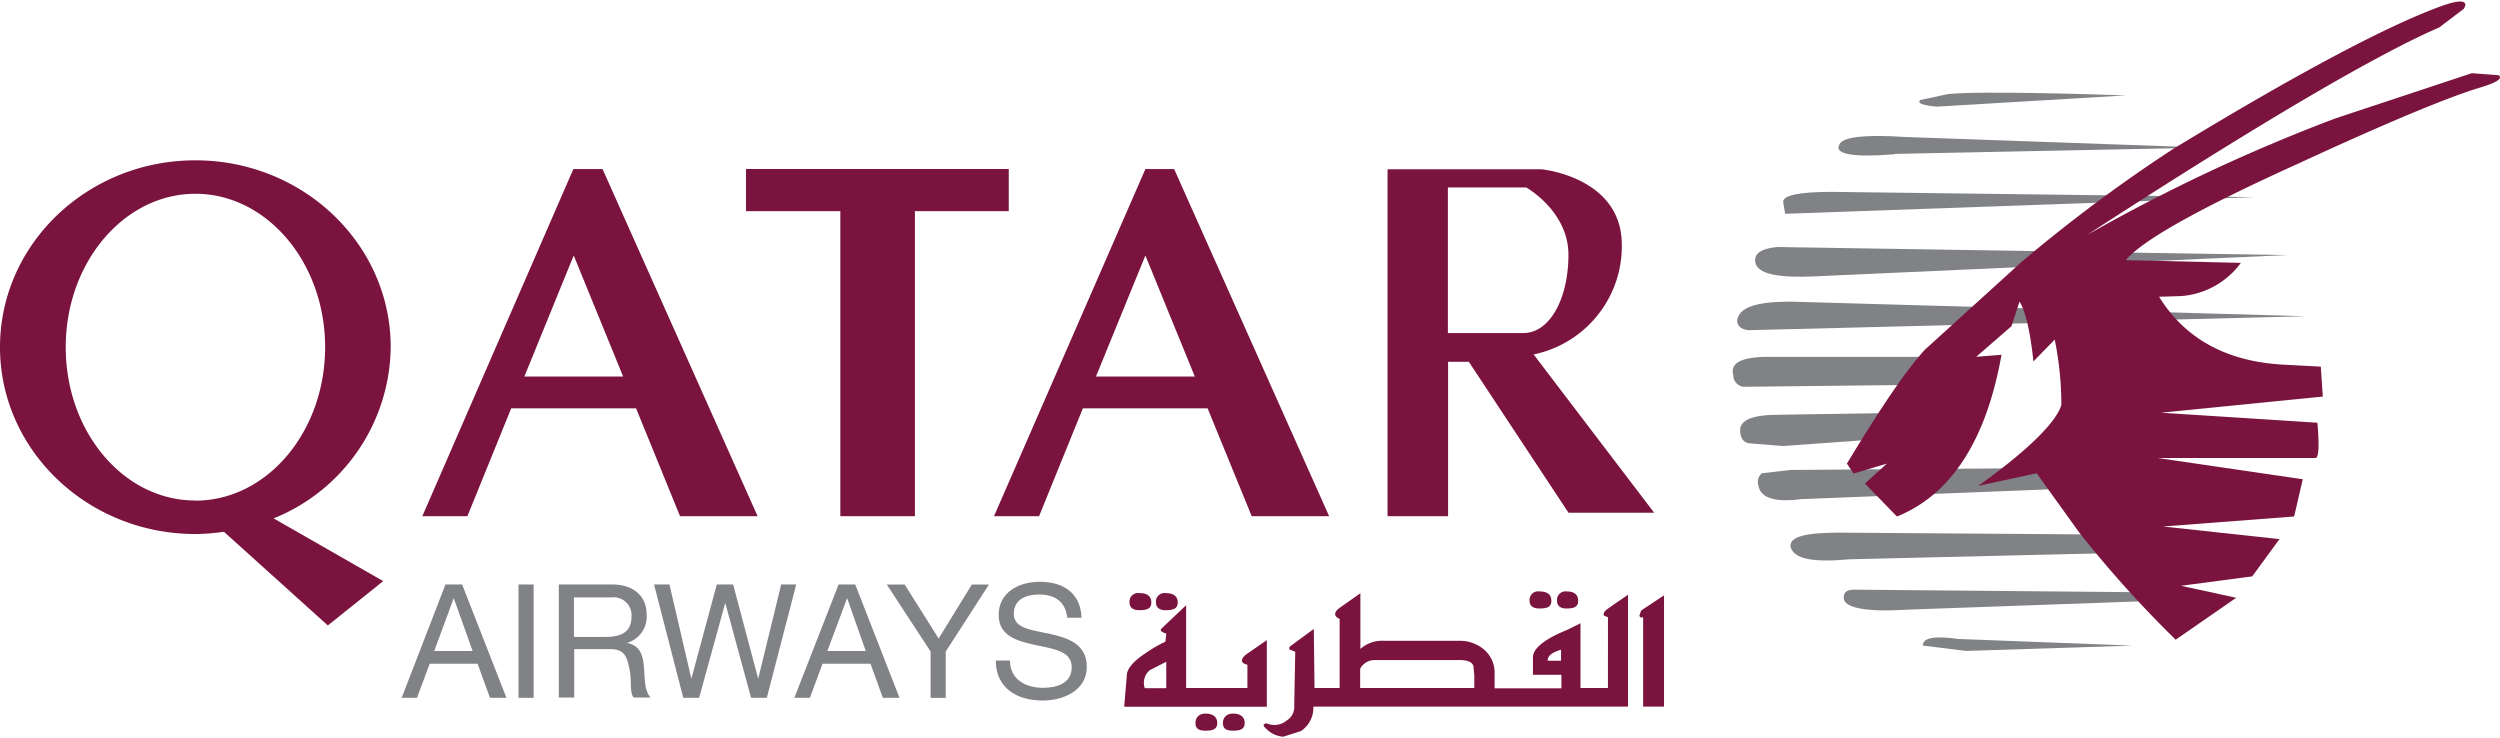 <?xml version="1.0" encoding="utf-8"?>
<svg xmlns="http://www.w3.org/2000/svg" viewBox="0 0 342.33 100.67" width="342px" height="101px"><defs><style>.cls-1,.cls-3{fill:#808285;}.cls-1,.cls-2{fill-rule:evenodd;}.cls-2{fill:#7a133e;}</style></defs><g id="Layer_2" data-name="Layer 2"><g id="Layer_1-2" data-name="Layer 1"><path class="cls-1" d="M265.21,14.39l25.88-1.54c-13.67-.46-21.77-.46-24.32-.19l-3.83.82c-.46.46.36.73,2.27.91Z"/><path class="cls-1" d="M259.47,20.86,302,20l-41.18-1.46c-5.47-.36-8.47,0-8.93,1-.82,1.37,1.83,1.83,7.56,1.37Z"/><path class="cls-1" d="M244.44,29.06l64.24-2.28-57.86-.72c-4.37,0-6.65.45-6.65,1.36l.27,1.64Z"/><path class="cls-1" d="M248.73,37.62l64.5-2.91-69.88-1.1c-1.82.19-2.82.64-3,1.55-.27,2,2.46,2.74,8.39,2.46Z"/><path class="cls-1" d="M239.43,45l76.35-1.91-70.61-2c-4.56,0-6.92.73-7.29,2.46-.09.73.46,1.36,1.55,1.45Z"/><path class="cls-1" d="M238.79,52.75l24.15-.27,3.37-3.83H242.16c-3.64,0-5.28.82-4.82,2.46a1.59,1.59,0,0,0,1.45,1.64Z"/><path class="cls-1" d="M244.17,60.86l15.3-1.1,2-3.46-18,.28c-3.46,0-5.19.73-5.19,2.09,0,1.09.45,1.73,1.27,1.82l4.56.37Z"/><path class="cls-1" d="M246.54,68.14l38.9-1.54-2.73-2.74-37.54.28-3.91.45a1.56,1.56,0,0,0-.46,1.73c.27,1.64,2.28,2.28,5.74,1.82Z"/><path class="cls-1" d="M290.63,73l-38.72-.28c-4.74,0-6.83.55-6.74,1.91.46,1.74,3.1,2.19,8.11,1.74L293,75.43,290.63,73Z"/><path class="cls-1" d="M295.46,80.9l-41.63-.37c-.92,0-1.37.37-1.37,1.1,0,1.37,2.91,2,8.66,1.64l38.44-1.37-4.1-1Z"/><path class="cls-1" d="M269.22,88.92,292,88.19l-23.87-.91c-3.19-.46-4.83-.19-4.83.91l5.92.73Z"/><path class="cls-2" d="M334,3.55C325.71,7.11,309.59,16.49,285.72,32A240.4,240.4,0,0,1,319.79,16l18.67-6.19,3.65.27c.73.46-.37,1.09-2.92,1.82-4.37,1.37-12.48,4.74-24.32,10.21-13.67,6.19-21.51,10.57-23.78,13.3l15.76.37a11.16,11.16,0,0,1-8.2,4.55l-3,.09c3.47,5.65,9.12,8.84,16.86,9.29l5.28.28.28,4.1L295.92,56.3l21.41,1.37c.27,3.19.18,4.83-.27,4.83h-21.6l19.86,2.91-1.18,5.1-17.95,1.37,15.94,1.73-3.73,5.1L298.65,80l7.56,1.64-8.29,5.74A153.45,153.45,0,0,1,284.71,72.7l-5.83-8.11-8,1.73c7-5,10.75-8.83,11.39-11.11a45.94,45.94,0,0,0-.91-8.93l-2.92,3c-.45-4.38-1.18-7.11-1.91-8.2l-1.09,3.37-4.83,4.19,3.46-.27C272,60,267.22,67.51,259.75,70.51L255.37,66l3-2.73-4.55,1.36-.92-1.36c4.47-7.38,7.93-12.58,10.66-15.58l13.21-12a208.33,208.33,0,0,1,20.78-15.49C314.41,9.93,326.62,3.46,334,.73c2.92-1.1,4.1-.92,3.37.27L334,3.55Z"/><path class="cls-2" d="M209.91,92.19V89.8c0-1.23,1.6-2.52,4.77-3.8l1.74-.87V94h3.76V84.31l-.55-.23c-.1-.23,0-.46.22-.69.37-.32,1.38-1,3.08-2.16V96.54H179.84a3.82,3.82,0,0,1-1.7,3.35l-2.43.78a3.68,3.68,0,0,1-2.38-1.15c-.46-.41-.37-.64.14-.68a2.61,2.61,0,0,0,2.75-.42,2.1,2.1,0,0,0,1-1.88l.14-7.51-.73-.28c-.19-.18-.09-.41.27-.64l3-2.2L180,94h3.44V84.53c-.82-.36-.82-.91,0-1.51l2.84-2v7.63a4.46,4.46,0,0,1,3.21-1.12h10.45a5.1,5.1,0,0,1,3.21,1.15,4.18,4.18,0,0,1,1.51,3.44l0,1.92h9.15V92.19Zm-47.49-9.58V94h8.39V90.81c-.92-.22-1-.69-.23-1.37l2.89-2v9.12H153.94l.36-4.3c0-.83.83-1.89,2.52-3a18.26,18.26,0,0,1,2.76-1.61l.13-1.1c-.68-.22-.92-.45-.68-.68l3.39-3.21Zm51.34,6.14c-1.24.37-1.84.83-1.84,1.51h1.84V88.75Zm-57,5.27h2.94V90.4l-2.25,1.15a2.23,2.23,0,0,0-.69,2.47ZM156,81c1.15,0,1.65.46,1.65,1.28s-.5,1.06-1.65,1.06c-.87,0-1.33-.37-1.33-1.06A1.17,1.17,0,0,1,156,81Zm3.58,0c1.14,0,1.69.46,1.69,1.28s-.55,1.06-1.69,1.06c-.83,0-1.29-.37-1.29-1.06A1.16,1.16,0,0,1,159.58,81Zm5.5,16.5c1,0,1.6.46,1.6,1.28s-.55,1.06-1.6,1.06-1.38-.37-1.38-1.06.46-1.28,1.38-1.28Zm3.76,0c1,0,1.6.46,1.6,1.28s-.55,1.06-1.6,1.06-1.38-.37-1.38-1.06.46-1.28,1.38-1.28Zm41.94-16.73c1.14,0,1.65.46,1.65,1.28s-.51,1.06-1.65,1.06c-.87,0-1.33-.37-1.33-1.06a1.17,1.17,0,0,1,1.33-1.28Zm3.71,0c1.1,0,1.61.46,1.61,1.28s-.51,1.06-1.61,1.06c-.82,0-1.28-.37-1.28-1.06a1.16,1.16,0,0,1,1.28-1.28ZM201.86,94H186.25V91.35a2.25,2.25,0,0,1,2.11-1.18h11.46c1.1,0,1.7.23,1.93.78l.13,1.29,0,1.78Zm26-12.7V96.54H225V84.31c-.28.09-.46,0-.51-.23l.23-.69,3.12-2.07Z"/><path class="cls-2" d="M93.12,70.47h10.62L82.51,22.94h-4L57.83,70.47H64L70,55.7H87.1ZM71.8,51.35l6.76-16.58,6.77,16.58Z"/><path class="cls-2" d="M171.4,70.47H182L160.78,22.94h-3.94L136.11,70.47h6.17l6-14.77h17.08ZM150.07,51.35l6.77-16.58,6.77,16.58Z"/><polygon class="cls-2" points="102.15 22.93 138.13 22.93 138.13 28.7 125.28 28.7 125.28 70.47 115.07 70.47 115.07 28.7 102.15 28.7 102.15 22.93"/><path class="cls-2" d="M53.5,47.32c0-14.13-12-25.58-26.75-25.58S0,33.19,0,47.32,12,72.91,26.75,72.91a28,28,0,0,0,3.91-.31L44.89,85.43l7.58-6.07-15-8.59A25.59,25.59,0,0,0,53.5,47.32Zm-26.75,21C16.94,68.34,9,58.93,9,47.32s8-21,17.76-21,17.76,9.41,17.76,21S36.56,68.34,26.75,68.34Z"/><path class="cls-2" d="M210,48.32a15.14,15.14,0,0,0,12.08-15c0-9.35-11.05-10.36-11.05-10.36H190V70.47h8.29V49.33h2.84L214.78,70h11.73Zm-11.74-2.93V25.46H209s5.77,3.24,5.77,9.21-2.53,10.72-6.17,10.72Z"/><path class="cls-3" d="M61,79.82h2.28l6.07,15.52H67.09L65.4,90.67H58.84L57.1,95.34H55Zm-1.54,9.11h5.26l-2.59-7.24h0Z"/><path class="cls-3" d="M71,79.82h2.07V95.34H71Z"/><path class="cls-3" d="M76.52,79.82h7.3c2.92,0,4.72,1.59,4.72,4.07a3.72,3.72,0,0,1-2.7,3.93v0c1.81.35,2.18,1.68,2.33,3.2s0,3.21.91,4.28h-2.3c-.59-.63-.26-2.3-.57-3.82s-.58-2.81-2.58-2.81h-5v6.63H76.52ZM82.89,87c1.93,0,3.58-.5,3.58-2.76a2.45,2.45,0,0,0-2.75-2.65H78.59V87Z"/><path class="cls-3" d="M105,95.34h-2.15l-3.54-13h0l-3.58,13H93.56l-4-15.52h2.11l3,12.91h0l3.48-12.91h2.24l3.43,12.91h0l3.15-12.91h2.06Z"/><path class="cls-3" d="M114.83,79.82h2.28l6.06,15.52h-2.28l-1.69-4.67h-6.57l-1.73,4.67h-2.13Zm-1.54,9.11h5.26L116,81.69h0Z"/><path class="cls-3" d="M129.5,89v6.35h-2.07V89l-6-9.17h2.45l4.65,7.39,4.54-7.39h2.35Z"/><path class="cls-3" d="M146.14,84.37c-.24-2.22-1.72-3.18-3.85-3.18-1.73,0-3.47.63-3.47,2.66s2.48,2.19,5,2.75,5,1.44,5,4.48c0,3.3-3.24,4.63-6.06,4.63-3.48,0-6.41-1.7-6.41-5.48h1.95c0,2.61,2.17,3.74,4.52,3.74,1.87,0,3.93-.59,3.93-2.82s-2.47-2.5-5-3.05-5-1.26-5-4.1c0-3.15,2.81-4.55,5.63-4.55,3.17,0,5.59,1.5,5.72,4.92Z"/></g></g></svg>
